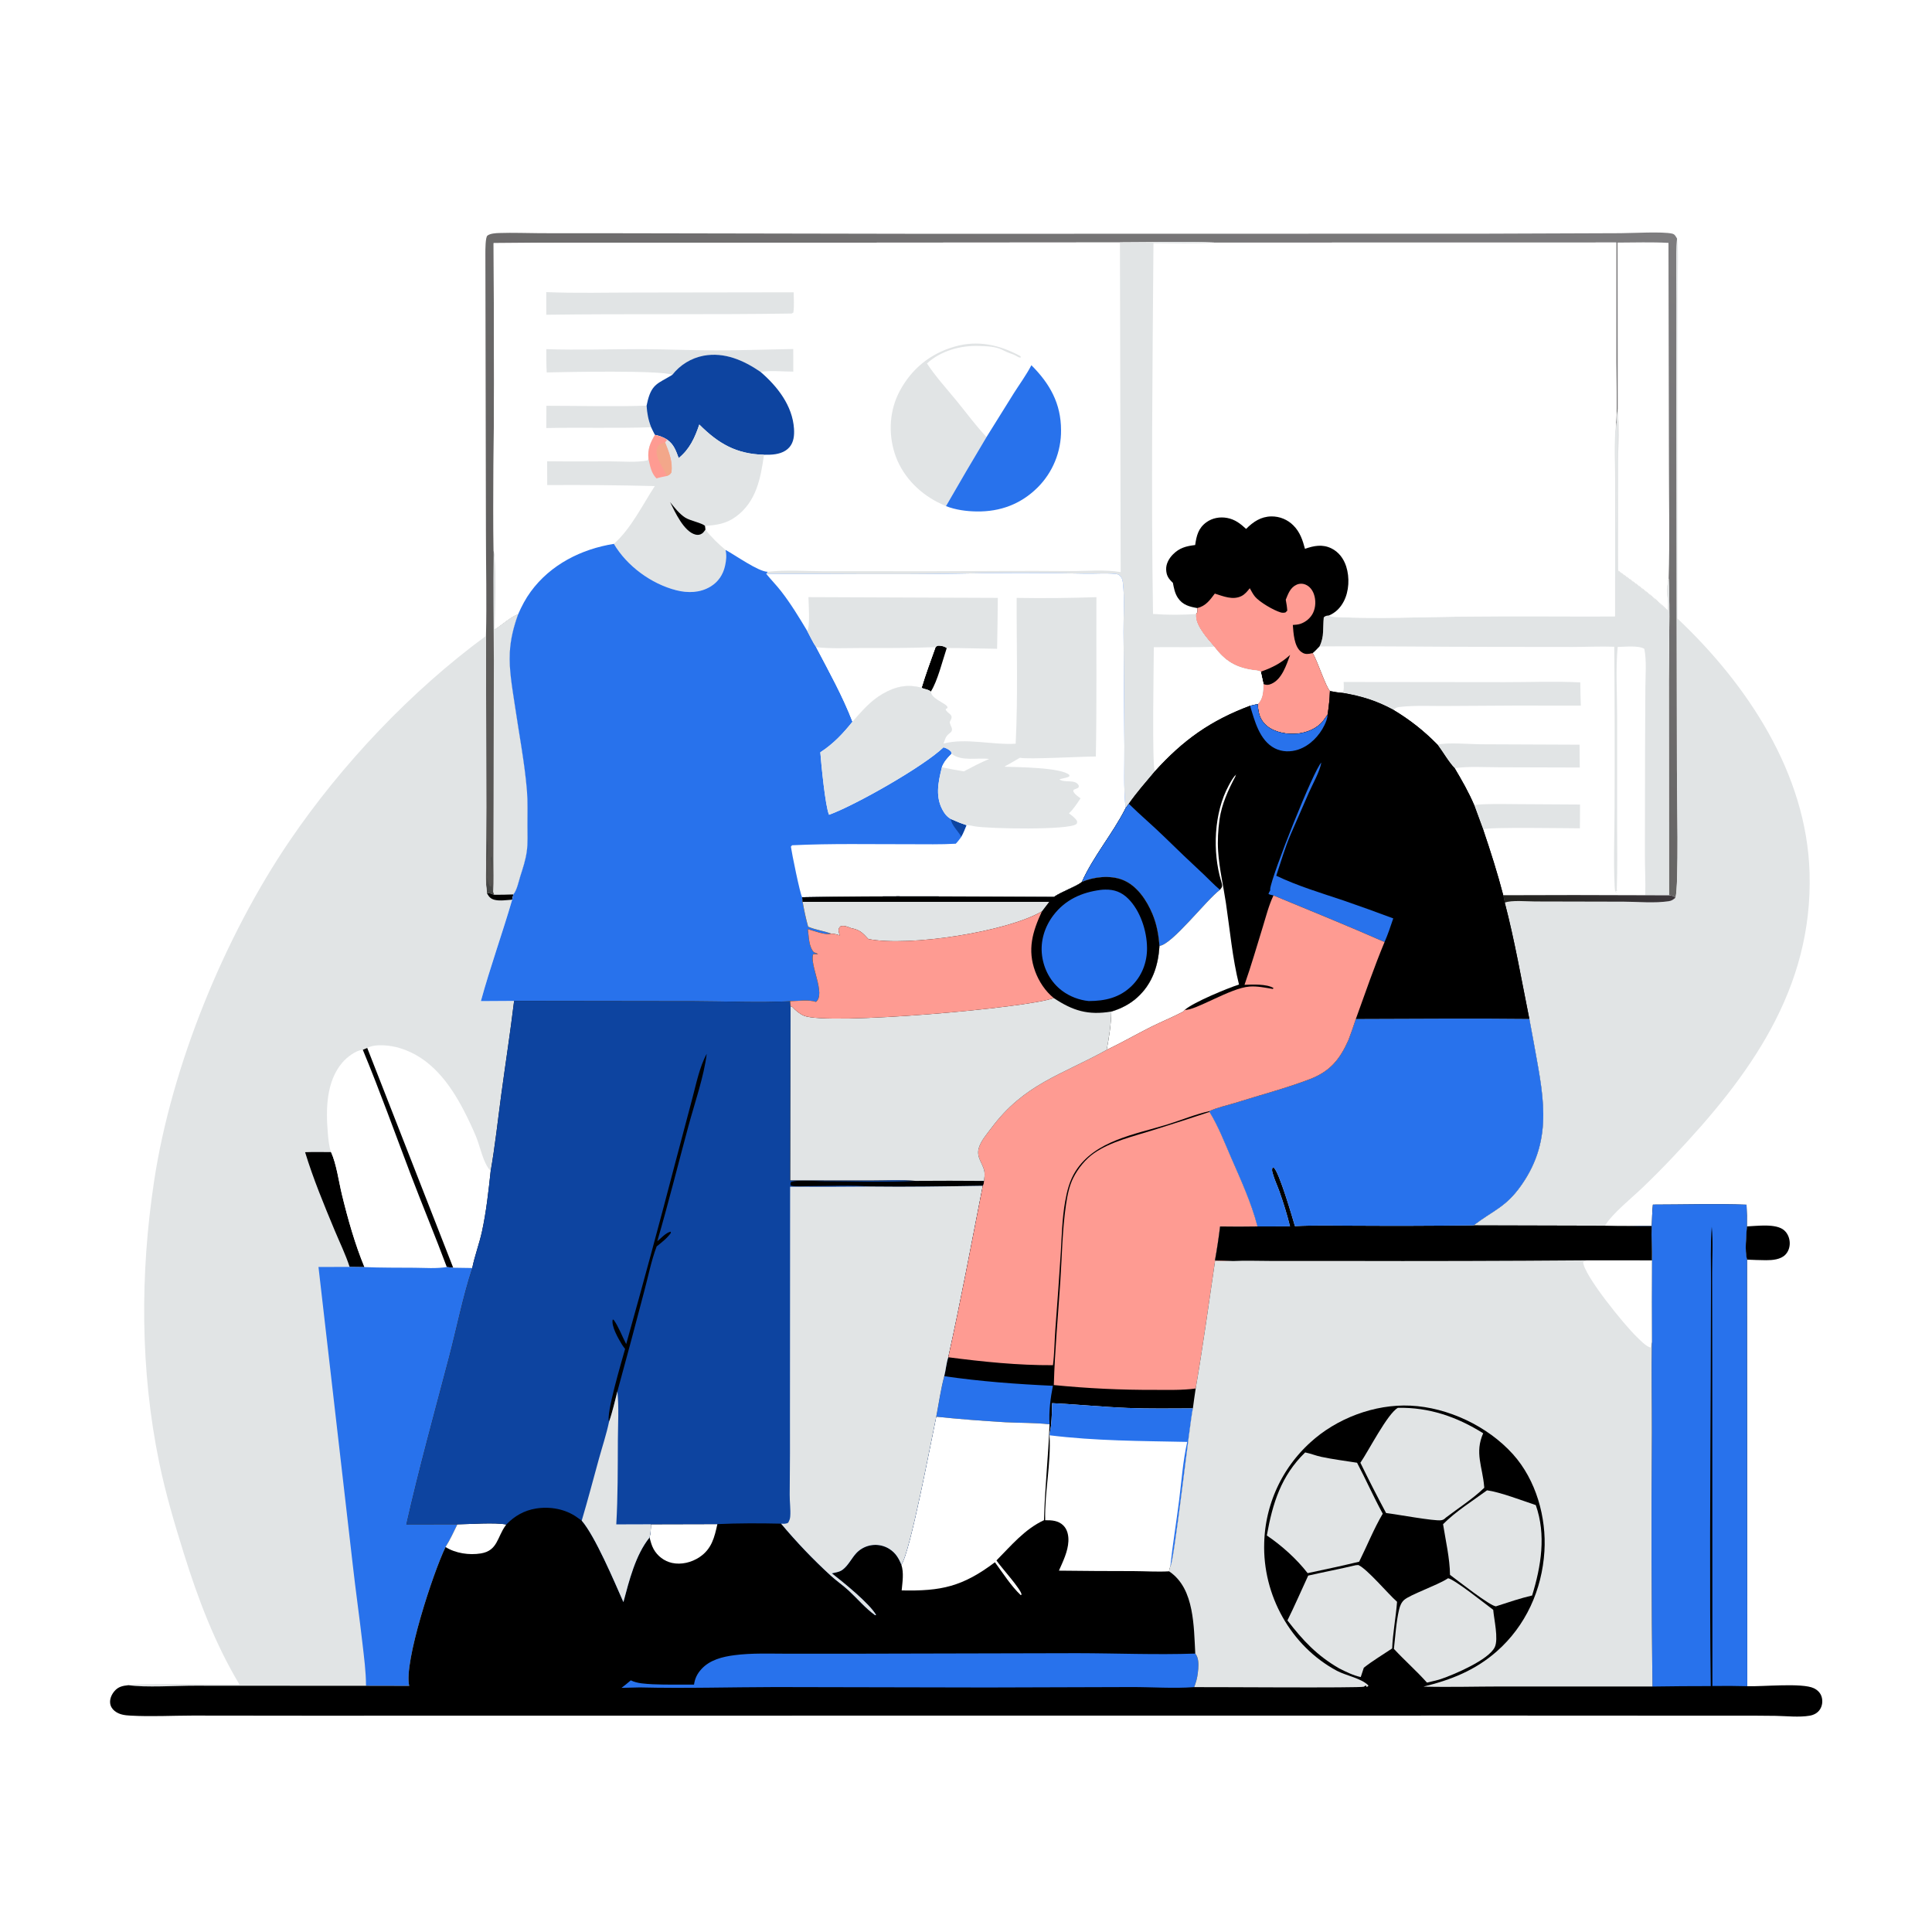 <?xml version="1.0" encoding="utf-8" ?>
<svg xmlns="http://www.w3.org/2000/svg" xmlns:xlink="http://www.w3.org/1999/xlink" width="1024" height="1024">
	<path fill="white" d="M0 0L1024 0L1024 1024L0 1024L0 0Z"/>
	<path d="M925.87 650.021C931.306 649.828 941.524 648.287 945.769 652.198C947.552 653.841 948.493 656.192 948.592 658.592C948.688 660.91 947.95 663.256 946.338 664.953C943.822 667.603 939.468 667.939 936.012 667.936C932.654 667.932 929.282 667.759 925.926 667.629C924.653 662.534 925.618 655.269 925.87 650.021Z"/>
	<defs>
		<linearGradient id="gradient_0" gradientUnits="userSpaceOnUse" x1="469.762" y1="554.851" x2="677.895" y2="40.319">
			<stop offset="0" stop-color="#555351"/>
			<stop offset="1" stop-color="#7E7D7F"/>
		</linearGradient>
	</defs>
	<path fill="url(#gradient_0)" d="M257.582 337.041C258.025 318.901 257.559 300.626 257.555 282.472L257.26 133.978C257.269 132.421 257.24 125.731 258.347 124.878C259.883 123.694 262.791 123.567 264.642 123.504C271.909 123.257 279.272 123.573 286.547 123.602L328.977 123.629L489.297 123.922L787.597 123.856L858.869 123.597C865.286 123.574 881.046 122.64 886.258 123.826C887.771 124.17 888.102 125.234 888.864 126.429C888.114 136.995 888.592 147.892 888.579 158.5L888.535 217.785L888.815 408.185C888.825 418.387 889.895 469.933 888.029 475.807C886.841 474.727 886.053 474.671 884.535 474.543L884.473 360.477C884.488 342.608 885.193 324.512 884.425 306.673C883.194 310.614 884.166 319.562 884.215 323.939C876.216 315.928 866.809 309.17 857.672 302.545C857.456 283.317 857.648 264.065 857.657 244.834C857.661 235.433 858.103 225.833 857.427 216.466L857.363 217.1C856.575 225.57 856.895 234.275 856.907 242.776Q856.99 262.641 856.748 282.504L856.718 244.549C856.717 237.719 857.052 230.693 856.524 223.891C857.228 213.478 856.611 202.585 856.613 192.12L856.618 128.544L643.678 128.585C627.039 127.997 610.24 128.484 593.584 128.501L360.353 128.682C327.45 128.686 294.528 128.466 261.627 128.869L261.88 202.738C261.77 232.526 261.294 262.345 261.648 292.13C263.022 294.324 262.193 328.135 262.181 333.587C265.768 331.409 271.033 326.543 274.656 325.495C272.227 332.229 270.577 338.692 270.212 345.868C269.739 355.162 271.52 364.499 272.859 373.667C274.98 388.185 278.105 404.475 279.284 418.904C279.779 424.969 279.559 431.204 279.564 437.288C279.568 441.956 279.836 446.819 279.185 451.438C278.568 455.81 277.21 459.961 275.86 464.152C274.955 466.962 273.971 472.007 272.067 474.081C268.678 474.248 265.303 474.273 261.91 474.268C260.336 473.807 259.812 473.173 258.116 473.489L257.939 471.603C257.154 466.77 257.62 461.186 257.634 456.271L257.748 427.761L257.582 337.041Z"/>
	<path fill="#454645" d="M257.939 471.603L257.998 471.032C258.796 462.413 257.909 453.598 258.253 444.95C259.364 451.415 256.745 464.556 259.494 469.559L260.312 470.081C260.881 467.764 260.846 457.213 260.232 454.831L260.591 453.754C261.484 459.891 259.752 466.725 261.364 472.653L261.91 474.268C260.336 473.807 259.812 473.173 258.116 473.489L257.939 471.603Z"/>
	<path fill="#E1E4E5" d="M261.648 292.13C263.022 294.324 262.193 328.135 262.181 333.587C265.768 331.409 271.033 326.543 274.656 325.495C272.227 332.229 270.577 338.692 270.212 345.868C269.739 355.162 271.52 364.499 272.859 373.667C274.98 388.185 278.105 404.475 279.284 418.904C279.779 424.969 279.559 431.204 279.564 437.288C279.568 441.956 279.836 446.819 279.185 451.438C278.568 455.81 277.21 459.961 275.86 464.152C274.955 466.962 273.971 472.007 272.067 474.081C268.678 474.248 265.303 474.273 261.91 474.268L261.364 472.653C261.725 466.914 261.479 461.025 261.494 455.272L261.596 423.113L261.753 350.272C261.689 330.905 261.347 311.495 261.648 292.13Z"/>
	<path fill="white" d="M857.36 128.574C866.318 128.552 875.383 128.238 884.326 128.736L884.574 246.611C884.571 266.583 885.041 286.717 884.425 306.673C883.194 310.614 884.166 319.562 884.215 323.939C876.216 315.928 866.809 309.17 857.672 302.545C857.456 283.317 857.648 264.065 857.657 244.834C857.661 235.433 858.103 225.833 857.427 216.466L857.36 128.574Z"/>
	<path fill="white" d="M857.427 216.466C858.103 225.833 857.661 235.433 857.657 244.834C857.648 264.065 857.456 283.317 857.672 302.545C866.809 309.17 876.216 315.928 884.215 323.939C884.166 319.562 883.194 310.614 884.425 306.673C885.193 324.512 884.488 342.608 884.473 360.477L884.535 474.543L872.013 474.507Q834.386 474.311 796.759 474.493C793.693 462.751 790.067 451.35 786.173 439.861L781.32 426.642C778.407 419.836 774.78 413.506 771.006 407.156C768.216 404.506 764.432 398.016 761.927 394.722C754.636 387.28 747.403 381.605 738.483 376.217C729.533 371.371 721.64 368.945 711.626 367.253C709.341 367.107 707.149 366.699 704.905 366.272C702.504 363.597 698.56 350.951 695.766 346.147C697.068 345.084 698.196 343.83 699.358 342.619C702.055 337.067 700.953 333.038 701.626 327.22C702.635 326.302 703.023 326.393 704.398 326.21C705.714 326.979 707.008 326.993 708.487 327.058C731.269 328.071 754.543 327.029 777.355 326.765C803.548 326.462 829.737 326.788 855.93 326.677L856.049 258.905C856.066 248.09 855.154 234.379 856.524 223.891C857.052 230.693 856.717 237.719 856.718 244.549L856.748 282.504Q856.99 262.641 856.907 242.776C856.895 234.275 856.575 225.57 857.363 217.1L857.427 216.466Z"/>
	<path fill="#E1E4E5" d="M781.32 426.642C788.665 425.903 796.222 426.174 803.599 426.211L837.451 426.417L837.378 439.025C831.281 439.017 788.277 438.308 786.503 439.51C786.37 439.6 786.283 439.744 786.173 439.861L781.32 426.642Z"/>
	<path fill="#E1E4E5" d="M761.927 394.722C766.824 393.341 779.173 394.455 784.772 394.479L837.198 394.697L837.301 406.796L794.127 406.668C786.693 406.674 778.332 406.07 771.006 407.156C768.216 404.506 764.432 398.016 761.927 394.722Z"/>
	<path fill="#E1E4E5" d="M712.157 361.46L797.643 361.557C810.874 361.579 824.382 360.998 837.579 361.689C837.667 365.785 837.665 369.904 837.872 373.995Q803.069 373.856 768.268 374.176C759.566 374.309 750.284 373.724 741.679 374.717C740.283 374.878 739.545 375.276 738.483 376.217C729.533 371.371 721.64 368.945 711.626 367.253C712.547 365.641 712.189 363.275 712.157 361.46Z"/>
	<path fill="#E1E4E5" d="M857.427 216.466C858.103 225.833 857.661 235.433 857.657 244.834C857.648 264.065 857.456 283.317 857.672 302.545C866.809 309.17 876.216 315.928 884.215 323.939C884.166 319.562 883.194 310.614 884.425 306.673C885.193 324.512 884.488 342.608 884.473 360.477L884.535 474.543L872.013 474.507C872.236 467.383 871.819 460.164 871.827 453.027L871.911 397.444L872.084 364.246C872.115 357.677 872.788 350.361 871.541 343.928C868.576 341.964 861.008 342.86 857.402 342.898C856.299 354.756 857.1 367.332 857.102 379.273L857.105 437.573C857.105 448.866 857.351 460.223 856.918 471.508L857.186 472.028L856.343 472.369L856.453 472.949L856.805 472.578L856.599 473.278C855.876 472.264 855.87 471.045 855.808 469.838C855.104 456.273 855.745 442.359 855.755 428.75Q855.947 385.767 855.59 342.785C848.216 342.528 840.738 342.895 833.353 342.905L790.703 342.856C760.251 342.886 729.811 342.365 699.358 342.619C702.055 337.067 700.953 333.038 701.626 327.22C702.635 326.302 703.023 326.393 704.398 326.21C705.714 326.979 707.008 326.993 708.487 327.058C731.269 328.071 754.543 327.029 777.355 326.765C803.548 326.462 829.737 326.788 855.93 326.677L856.049 258.905C856.066 248.09 855.154 234.379 856.524 223.891C857.052 230.693 856.717 237.719 856.718 244.549L856.748 282.504Q856.99 262.641 856.907 242.776C856.895 234.275 856.575 225.57 857.363 217.1L857.427 216.466Z"/>
	<path fill="#E1E4E5" d="M888.864 126.429C889.741 133.914 889.195 141.931 889.178 149.484L889.084 191.17L889.091 327.833C926.139 362.798 957.518 409.976 959.103 462.433C960.975 524.389 927.195 570.487 886.638 613.283Q878.887 621.512 870.724 629.333C865.276 634.58 854.091 643.603 850.705 649.651L781.014 649.468C791.657 641.332 798.141 639.926 806.46 628.006C824.026 602.837 817.496 578.866 812.664 551.257L810.577 540.029C806.421 519.417 802.885 498.803 797.563 478.43L796.759 474.493Q834.386 474.311 872.013 474.507L884.535 474.543C886.053 474.671 886.841 474.727 888.029 475.807C889.895 469.933 888.825 418.387 888.815 408.185L888.535 217.785L888.579 158.5C888.592 147.892 888.114 136.995 888.864 126.429Z"/>
	<defs>
		<linearGradient id="gradient_1" gradientUnits="userSpaceOnUse" x1="836.638" y1="490.403" x2="847.088" y2="461.359">
			<stop offset="0" stop-color="#20201C"/>
			<stop offset="1" stop-color="#3D373C"/>
		</linearGradient>
	</defs>
	<path fill="url(#gradient_1)" d="M796.759 474.493Q834.386 474.311 872.013 474.507L884.535 474.543C886.053 474.671 886.841 474.727 888.029 475.807C886.89 476.758 886.038 477.42 884.543 477.645C877.004 478.78 868.282 477.938 860.606 477.9L813.643 477.792C809.745 477.799 800.863 476.979 797.563 478.43L796.759 474.493Z"/>
	<path fill="white" d="M643.678 128.585L856.618 128.544L856.613 192.12C856.611 202.585 857.228 213.478 856.524 223.891C855.154 234.379 856.066 248.09 856.049 258.905L855.93 326.677C829.737 326.788 803.548 326.462 777.355 326.765C754.543 327.029 731.269 328.071 708.487 327.058C707.008 326.993 705.714 326.979 704.398 326.21C703.023 326.393 702.635 326.302 701.626 327.22C700.953 333.038 702.055 337.067 699.358 342.619C698.196 343.83 697.068 345.084 695.766 346.147C698.56 350.951 702.504 363.597 704.905 366.272C704.75 370.492 704.326 374.538 703.675 378.706C702.846 379.922 702.023 381.181 701.094 382.323C697.991 386.137 692.696 388.298 687.905 388.81C682.499 389.389 675.716 388.303 671.435 384.721C667.639 381.546 666.927 377.813 666.613 373.16C669.57 370.191 669.461 366.437 669.637 362.551L668.224 356.035C667.215 355.324 665.166 355.288 663.941 355.107C654.644 353.732 649.172 350.214 643.538 342.786C641.553 340.467 639.494 338.154 637.732 335.659C635.803 332.924 633.319 328.91 633.921 325.457C626.252 325.944 618.787 326.004 611.118 325.393C610.098 259.955 610.856 194.335 611.361 128.889C622.076 128.914 632.987 129.322 643.678 128.585Z"/>
	<path d="M660.468 280.335C664.21 276.561 668.293 273.802 673.84 273.709Q674.654 273.698 675.464 273.769Q676.275 273.84 677.074 273.992Q677.873 274.144 678.653 274.376Q679.433 274.608 680.186 274.917Q680.938 275.226 681.656 275.609Q682.374 275.993 683.049 276.447Q683.725 276.9 684.351 277.42Q684.977 277.939 685.548 278.519C689.011 281.976 690.447 286.288 691.661 290.884C696.349 289.244 700.861 288.34 705.574 290.602C709.527 292.5 712.182 296.087 713.504 300.203C715.384 306.059 715.06 313.362 712.182 318.828C710.413 322.188 707.894 324.714 704.398 326.21C703.023 326.393 702.635 326.302 701.626 327.22C700.953 333.038 702.055 337.067 699.358 342.619C698.196 343.83 697.068 345.084 695.766 346.147C698.56 350.951 702.504 363.597 704.905 366.272C704.75 370.492 704.326 374.538 703.675 378.706C702.846 379.922 702.023 381.181 701.094 382.323C697.991 386.137 692.696 388.298 687.905 388.81C682.499 389.389 675.716 388.303 671.435 384.721C667.639 381.546 666.927 377.813 666.613 373.16C669.57 370.191 669.461 366.437 669.637 362.551L668.224 356.035C667.215 355.324 665.166 355.288 663.941 355.107C654.644 353.732 649.172 350.214 643.538 342.786C641.553 340.467 639.494 338.154 637.732 335.659C635.803 332.924 633.319 328.91 633.921 325.457C633.961 325.423 634.008 325.396 634.042 325.356C634.978 324.263 634.65 323.658 634.545 322.291C630.401 321.557 626.86 320.66 624.349 316.95C622.685 314.491 622.218 311.768 621.653 308.918C619.337 306.7 618.218 305.136 618.09 301.854C617.973 298.852 619.579 296.002 621.625 293.912C625.122 290.34 628.725 289.447 633.462 288.877C634.177 283.976 635.098 279.961 639.367 276.842C642.528 274.534 646.57 273.809 650.384 274.519C654.605 275.305 657.413 277.543 660.468 280.335Z"/>
	<path fill="#FE9B92" d="M681.477 317.858C682.774 314.679 683.898 311.361 687.298 309.868Q687.574 309.749 687.86 309.659Q688.146 309.569 688.44 309.508Q688.734 309.447 689.033 309.416Q689.331 309.385 689.631 309.385Q689.932 309.384 690.23 309.413Q690.529 309.443 690.823 309.502Q691.117 309.562 691.404 309.651Q691.691 309.74 691.967 309.857C694.141 310.758 695.627 312.721 696.389 314.894C697.505 318.074 697.399 321.855 695.919 324.905C694.617 327.587 692.001 329.758 689.17 330.669C687.931 331.068 686.511 331.162 685.221 331.242C685.576 335.557 685.867 342.518 689.569 345.432C690.939 346.51 692.252 346.782 693.931 346.518C694.548 346.42 695.157 346.285 695.766 346.147C698.56 350.951 702.504 363.597 704.905 366.272C704.75 370.492 704.326 374.538 703.675 378.706C702.846 379.922 702.023 381.181 701.094 382.323C697.991 386.137 692.696 388.298 687.905 388.81C682.499 389.389 675.716 388.303 671.435 384.721C667.639 381.546 666.927 377.813 666.613 373.16C669.57 370.191 669.461 366.437 669.637 362.551L668.224 356.035C667.215 355.324 665.166 355.288 663.941 355.107C654.644 353.732 649.172 350.214 643.538 342.786C641.553 340.467 639.494 338.154 637.732 335.659C635.803 332.924 633.319 328.91 633.921 325.457C633.961 325.423 634.008 325.396 634.042 325.356C634.978 324.263 634.65 323.658 634.545 322.291C639.068 321.205 641.215 318.144 643.878 314.613C648.32 316.014 653.334 318.171 657.877 315.984C659.832 315.044 661.08 313.427 662.412 311.772C663.262 313.269 664.122 314.989 665.239 316.302C667.713 319.208 675.072 323.495 678.74 324.578C679.655 324.848 680.384 324.821 681.319 324.616L682.282 323.664C682.158 321.683 681.847 319.807 681.477 317.858Z"/>
	<path d="M668.224 356.035C674.581 353.718 678.666 351.702 683.792 347.127C681.807 352.416 679.503 360.015 673.831 362.459C672.286 363.125 671.203 363.191 669.637 362.551L668.224 356.035Z"/>
	<path fill="#E1E4E5" d="M126.939 892.87C113.872 871.038 104.955 847.451 97.406 823.259C92.439 807.34 87.757 791.542 84.381 775.187C74.281 726.248 74.221 674.999 81.722 625.716C90.966 564.986 118.872 496.639 153.444 445.762C181.088 405.08 217.987 366.147 257.582 337.041L257.748 427.761L257.634 456.271C257.62 461.186 257.154 466.77 257.939 471.603L258.116 473.489C259.812 473.173 260.336 473.807 261.91 474.268C265.303 474.273 268.678 474.248 272.067 474.081C271.886 475.002 271.739 475.942 271.483 476.846C266.233 494.851 259.844 512.519 254.881 530.61L272.488 530.504C270.489 547.1 267.924 563.619 265.684 580.183C263.867 593.619 262.413 607.37 260.071 620.71C258.919 631.303 257.74 642.269 255.472 652.688C254.052 659.209 251.604 665.589 250.301 672.088C245.253 687.532 242.053 703.935 237.919 719.672C230.214 748.998 222.04 778.432 215.358 807.993L242.436 807.938C240.463 812.011 238.564 816.119 236.148 819.954C229.626 833.317 213.897 881.228 216.886 893.558L193.995 893.512L103.285 893.457C93.528 893.429 76.8 894.531 68.086 893.179C71.149 891.983 119.222 892.989 126.939 892.87Z"/>
	<path d="M258.116 473.489C259.812 473.173 260.336 473.807 261.91 474.268C265.303 474.273 268.678 474.248 272.067 474.081C271.886 475.002 271.739 475.942 271.483 476.846C268.573 477.027 264.946 477.634 262.131 476.921C260.032 476.389 259.149 475.313 258.116 473.489Z"/>
	<path d="M175.471 610.637C178.354 616.954 179.572 626.355 181.254 633.253C184.37 646.03 188.14 659.457 193.179 671.601L185.315 671.499C183.174 664.875 179.98 658.358 177.302 651.927C171.7 638.475 165.966 624.637 161.713 610.685C166.286 610.529 170.894 610.641 175.471 610.637Z"/>
	<path fill="white" d="M175.471 610.637C174.331 607.654 174.036 603.751 173.758 600.567C172.667 588.062 172.847 573.191 181.487 563.135C183.835 560.402 188.548 556.682 192.3 556.405C201.355 578.257 209.375 600.648 217.78 622.764C223.983 639.086 230.72 655.197 236.818 671.561C231.373 672.49 225.228 671.987 219.696 671.954C210.863 671.901 202.005 671.956 193.179 671.601C188.14 659.457 184.37 646.03 181.254 633.253C179.572 626.355 178.354 616.954 175.471 610.637Z"/>
	<path fill="white" d="M194.643 555.43C199.093 553.04 207.046 554.063 211.746 555.46C228.158 560.341 238.381 574.21 245.911 588.724Q249.403 595.463 252.34 602.462C254.601 607.931 256.02 616.447 260.071 620.71C258.919 631.303 257.74 642.269 255.472 652.688C254.052 659.209 251.604 665.589 250.301 672.088L240.215 671.938L236.818 671.561C230.72 655.197 223.983 639.086 217.78 622.764C209.375 600.648 201.355 578.257 192.3 556.405L194.643 555.43Z"/>
	<path d="M192.3 556.405L194.643 555.43L240.215 671.938L236.818 671.561C230.72 655.197 223.983 639.086 217.78 622.764C209.375 600.648 201.355 578.257 192.3 556.405Z"/>
	<path fill="#2872EC" d="M236.818 671.561L240.215 671.938L250.301 672.088C245.253 687.532 242.053 703.935 237.919 719.672C230.214 748.998 222.04 778.432 215.358 807.993L242.436 807.938C240.463 812.011 238.564 816.119 236.148 819.954C229.626 833.317 213.897 881.228 216.886 893.558L193.995 893.512C193.991 886.002 192.933 878.247 192.081 870.792C190.492 856.891 188.496 843.039 186.942 829.134L168.8 671.525L185.315 671.499L193.179 671.601C202.005 671.956 210.863 671.901 219.696 671.954C225.228 671.987 231.373 672.49 236.818 671.561Z"/>
	<path fill="white" d="M593.584 128.501C610.24 128.484 627.039 127.997 643.678 128.585C632.987 129.322 622.076 128.914 611.361 128.889C610.856 194.335 610.098 259.955 611.118 325.393C618.787 326.004 626.252 325.944 633.921 325.457C633.319 328.91 635.803 332.924 637.732 335.659C639.494 338.154 641.553 340.467 643.538 342.786C649.172 350.214 654.644 353.732 663.941 355.107C665.166 355.288 667.215 355.324 668.224 356.035L669.637 362.551C669.461 366.437 669.57 370.191 666.613 373.16L662.572 374.072C641.631 381.897 627.009 392.322 612.066 408.873C607.351 414.49 602.501 420.005 598.285 426.013L596.598 428.366C589.831 441.86 579.574 453.715 573.421 467.47C570.562 469.839 562.958 472.398 558.597 475.385C514.15 475.225 469.59 474.731 425.152 475.559L425.414 478.014C426.205 482.47 427.109 486.797 428.322 491.159C432.29 492.883 436.552 493.357 440.566 494.857C437.796 495.897 431.132 493.277 428.192 492.475C428.7 496.371 428.641 501.747 431.371 504.721C431.619 504.808 431.869 504.891 432.116 504.983C433.134 505.36 432.749 505.162 433.576 505.765Q432.316 505.712 431.055 505.698C428.875 511.106 437.927 526.872 432.453 531.043C428.934 529.719 422.679 530.577 418.842 530.661C402.063 531.505 384.938 530.688 368.123 530.635L272.488 530.504L254.881 530.61C259.844 512.519 266.233 494.851 271.483 476.846C271.739 475.942 271.886 475.002 272.067 474.081C273.971 472.007 274.955 466.962 275.86 464.152C277.21 459.961 278.568 455.81 279.185 451.438C279.836 446.819 279.568 441.956 279.564 437.288C279.559 431.204 279.779 424.969 279.284 418.904C278.105 404.475 274.98 388.185 272.859 373.667C271.52 364.499 269.739 355.162 270.212 345.868C270.577 338.692 272.227 332.229 274.656 325.495C271.033 326.543 265.768 331.409 262.181 333.587C262.193 328.135 263.022 294.324 261.648 292.13C261.294 262.345 261.77 232.526 261.88 202.738L261.627 128.869C294.528 128.466 327.45 128.686 360.353 128.682L593.584 128.501Z"/>
	<path fill="#E1E4E5" d="M289.61 215.069C307.281 215.062 325.054 215.617 342.709 214.998C342.95 219.122 343.613 222.569 345.127 226.46C326.596 227.057 308.069 226.495 289.54 226.863L289.61 215.069Z"/>
	<path fill="#E1E4E5" d="M289.556 185.057C306.201 185.625 323.02 185.037 339.686 185.056C352.965 185.071 366.241 185.705 379.499 185.708C393.129 185.712 406.809 185.202 420.442 184.982L420.462 196.965C414.9 196.978 408.571 196.226 403.119 197.121C394.136 190.964 384.002 186.494 372.894 188.534Q371.677 188.767 370.487 189.107Q369.296 189.448 368.141 189.895Q366.986 190.341 365.875 190.89Q364.765 191.439 363.708 192.085Q362.652 192.731 361.657 193.47Q360.663 194.208 359.739 195.033Q358.815 195.858 357.969 196.762Q357.123 197.667 356.362 198.644C350.209 196.149 299.975 197.154 289.773 197.397C289.519 193.296 289.581 189.165 289.556 185.057Z"/>
	<path fill="#E1E4E5" d="M289.526 154.826C305.412 155.487 321.536 155.031 337.446 155.051L420.659 154.926C420.703 158.45 420.993 162.19 420.497 165.674L419.612 166.177C376.26 166.859 332.889 166.226 289.546 166.827L289.526 154.826Z"/>
	<path fill="#E1E4E5" d="M501.395 268.261C499.888 267.587 498.377 266.909 496.909 266.153C486.407 260.745 477.79 251.574 474.185 240.217C470.755 229.413 471.485 217.347 476.848 207.296C483.144 195.496 492.993 187.466 505.847 183.736C518.252 180.136 529.797 182.746 540.879 188.767L541.068 189.487C540.051 189.469 540.387 189.598 539.551 189.15C538.449 188.56 537.543 187.969 536.332 187.602C534.516 187.05 532.753 186.164 531.042 185.338C527.411 183.584 522.949 183.51 518.958 183.365C509.207 183.01 498.598 185.909 491.307 192.641C495.909 199.646 501.82 206.08 507.121 212.576C512.291 218.909 517.259 225.704 522.876 231.633Q511.966 249.848 501.395 268.261Z"/>
	<path fill="#2872EC" d="M546.656 193.573C556.43 203.345 562.358 213.83 562.374 227.995Q562.384 229.055 562.342 230.114Q562.299 231.173 562.203 232.229Q562.108 233.284 561.959 234.334Q561.811 235.383 561.61 236.424Q561.41 237.465 561.158 238.494Q560.905 239.524 560.602 240.539Q560.298 241.555 559.945 242.554Q559.591 243.553 559.187 244.533Q558.784 245.513 558.332 246.472Q557.88 247.431 557.381 248.366Q556.882 249.301 556.337 250.21Q555.791 251.118 555.201 251.999Q554.611 252.879 553.978 253.729Q553.344 254.579 552.669 255.396Q551.994 256.214 551.279 256.996Q550.564 257.778 549.811 258.524C540.991 267.219 530.124 271.241 517.807 271.084C512.253 271.014 506.594 270.264 501.395 268.261Q511.965 249.847 522.876 231.633L537.359 208.4C540.454 203.535 544.009 198.677 546.656 193.573Z"/>
	<path fill="#0D44A0" d="M356.362 198.644Q357.123 197.667 357.969 196.762Q358.815 195.858 359.739 195.033Q360.663 194.208 361.657 193.47Q362.652 192.731 363.708 192.085Q364.765 191.439 365.875 190.89Q366.986 190.341 368.141 189.895Q369.296 189.448 370.487 189.107Q371.677 188.767 372.894 188.534C384.002 186.494 394.136 190.964 403.119 197.121C412.046 204.82 420.04 214.983 420.836 227.222C421.059 230.643 420.755 234.32 418.421 237.027C415.895 239.957 411.915 240.841 408.215 240.994Q406.576 241.053 404.937 241.031C390.287 240.653 380.822 235.184 370.638 225.005C368.343 231.9 365.515 238.132 359.719 242.781C358.206 238.771 357.23 235.65 353.647 233.045C351.576 231.742 349.521 230.965 347.127 230.498C346.394 229.195 345.778 227.807 345.127 226.46C343.613 222.569 342.95 219.122 342.709 214.998Q343.013 213.485 343.397 211.99C345.644 203.471 349.038 203.11 355.747 199.027C355.953 198.902 356.157 198.772 356.362 198.644Z"/>
	<path fill="#E1E4E5" d="M370.638 225.005C380.822 235.184 390.287 240.653 404.937 241.031C403.162 253.54 400.885 265.956 389.961 273.893C384.805 277.638 379.804 278.317 373.662 278.736L373.9 280.695C377.089 284.806 380.574 288.137 384.547 291.475C385.185 294.405 384.93 296.998 384.285 299.903C383.248 304.57 380.689 308.428 376.567 310.91C371.009 314.257 364.584 314.403 358.448 312.847C345.248 309.498 332.281 300.016 325.365 288.257C334.464 280.202 340.458 267.75 347.063 257.626Q318.554 256.911 290.037 257.104L289.995 244.484C301.211 244.619 312.439 244.535 323.656 244.536C329.872 244.537 337.112 245.246 343.175 244.029L343.698 243.15C343.218 237.99 344.583 234.855 347.127 230.498C349.521 230.965 351.576 231.742 353.647 233.045C357.23 235.65 358.206 238.771 359.719 242.781C365.515 238.132 368.343 231.9 370.638 225.005Z"/>
	<path d="M355.169 266.139C357.459 268.992 360.104 272.41 363.232 274.377C365.889 276.048 371.918 277.113 373.662 278.736L373.9 280.695C373.436 281.338 372.86 282.227 372.202 282.697C371.089 283.494 369.911 283.674 368.59 283.333C362.443 281.743 357.784 271.402 355.169 266.139Z"/>
	<path fill="#FE9B92" d="M347.127 230.498C349.521 230.965 351.576 231.742 353.647 233.045L352.52 234.521C354.477 239.399 356.746 245.106 355.814 250.422C355.126 251.573 354.569 251.796 353.351 252.304C351.577 252.704 349.68 252.999 347.957 253.566C345.079 250.682 344.578 246.922 343.698 243.15C343.218 237.99 344.583 234.855 347.127 230.498Z"/>
	<path fill="#F3A78A" d="M353.351 252.304C352.367 249.348 350.338 246.832 349.09 243.956C348.069 241.601 347.458 239.047 348.661 236.638C349.365 235.226 351.131 234.936 352.52 234.521C354.477 239.399 356.746 245.106 355.814 250.422C355.126 251.573 354.569 251.796 353.351 252.304Z"/>
	<path fill="#E1E4E5" d="M593.584 128.501C610.24 128.484 627.039 127.997 643.678 128.585C632.987 129.322 622.076 128.914 611.361 128.889C610.856 194.335 610.098 259.955 611.118 325.393C618.787 326.004 626.252 325.944 633.921 325.457C633.319 328.91 635.803 332.924 637.732 335.659C639.494 338.154 641.553 340.467 643.538 342.786C649.172 350.214 654.644 353.732 663.941 355.107C665.166 355.288 667.215 355.324 668.224 356.035L669.637 362.551C669.461 366.437 669.57 370.191 666.613 373.16L662.572 374.072C641.631 381.897 627.009 392.322 612.066 408.873C607.351 414.49 602.501 420.005 598.285 426.013L596.598 428.366C595.443 417.677 596.036 406.282 595.956 395.502L595.495 334.997C595.424 326.553 596.135 317.348 595.177 308.997C594.99 307.366 594.727 306.259 593.498 305.082C592.792 304.405 591.987 304.247 591.039 304.16C585.677 303.665 579.967 304.183 574.552 304.031Q540.674 303.294 506.797 304.053C473.265 304.612 439.648 304.136 406.107 304.137L406.896 303.071C416.486 301.937 426.984 302.748 436.692 302.753L495.329 302.768C519.106 302.725 542.816 302.45 566.602 302.681C575.371 302.766 585.381 301.745 593.98 303.225L593.584 128.501Z"/>
	<path fill="white" d="M643.538 342.786C649.172 350.214 654.644 353.732 663.941 355.107C665.166 355.288 667.215 355.324 668.224 356.035L669.637 362.551C669.461 366.437 669.57 370.191 666.613 373.16L662.572 374.072C641.631 381.897 627.009 392.322 612.066 408.873C610.527 405.713 611.529 351.479 611.552 343.031C622.208 342.862 632.889 343.266 643.538 342.786Z"/>
	<path fill="#2872EC" d="M325.365 288.257C332.281 300.016 345.248 309.498 358.448 312.847C364.584 314.403 371.009 314.257 376.567 310.91C380.689 308.428 383.248 304.57 384.285 299.903C384.93 296.998 385.185 294.405 384.547 291.475C389.594 294.14 401.948 303.038 406.896 303.071L406.107 304.137C439.648 304.136 473.265 304.612 506.797 304.053Q540.674 303.294 574.552 304.031C579.967 304.183 585.677 303.665 591.039 304.16C591.987 304.247 592.792 304.405 593.498 305.082C594.727 306.259 594.99 307.366 595.177 308.997C596.135 317.348 595.424 326.553 595.495 334.997L595.956 395.502C596.036 406.282 595.443 417.677 596.598 428.366C589.831 441.86 579.574 453.715 573.421 467.47C570.562 469.839 562.958 472.398 558.597 475.385C514.15 475.225 469.59 474.731 425.152 475.559L425.414 478.014C426.205 482.47 427.109 486.797 428.322 491.159C432.29 492.883 436.552 493.357 440.566 494.857C437.796 495.897 431.132 493.277 428.192 492.475C428.7 496.371 428.641 501.747 431.371 504.721C431.619 504.808 431.869 504.891 432.116 504.983C433.134 505.36 432.749 505.162 433.576 505.765Q432.316 505.712 431.055 505.698C428.875 511.106 437.927 526.872 432.453 531.043C428.934 529.719 422.679 530.577 418.842 530.661C402.063 531.505 384.938 530.688 368.123 530.635L272.488 530.504L254.881 530.61C259.844 512.519 266.233 494.851 271.483 476.846C271.739 475.942 271.886 475.002 272.067 474.081C273.971 472.007 274.955 466.962 275.86 464.152C277.21 459.961 278.568 455.81 279.185 451.438C279.836 446.819 279.568 441.956 279.564 437.288C279.559 431.204 279.779 424.969 279.284 418.904C278.105 404.475 274.98 388.185 272.859 373.667C271.52 364.499 269.739 355.162 270.212 345.868C270.577 338.692 272.227 332.229 274.656 325.495C276.489 321.289 278.601 317.271 281.317 313.561C291.815 299.222 308.136 291.003 325.365 288.257Z"/>
	<path fill="#0D44A0" d="M509.524 443.554C508.003 440.636 504.234 437.363 503.943 434.072C506.708 435.326 509.43 436.414 512.319 437.349C511.445 439.44 510.633 441.575 509.524 443.554Z"/>
	<path fill="white" d="M406.107 304.137C439.648 304.136 473.265 304.612 506.797 304.053Q540.674 303.294 574.552 304.031C579.967 304.183 585.677 303.665 591.039 304.16C591.987 304.247 592.792 304.405 593.498 305.082C594.727 306.259 594.99 307.366 595.177 308.997C596.135 317.348 595.424 326.553 595.495 334.997L595.956 395.502C596.036 406.282 595.443 417.677 596.598 428.366C589.831 441.86 579.574 453.715 573.421 467.47C570.562 469.839 562.958 472.398 558.597 475.385C514.15 475.225 469.59 474.731 425.152 475.559C424.065 473.928 419.626 452.006 419.193 448.763L419.803 448.009C440.637 447.01 461.569 447.493 482.425 447.452C490.451 447.436 498.558 447.658 506.571 447.188C507.676 446.081 508.58 444.797 509.524 443.554C510.633 441.575 511.445 439.44 512.319 437.349C509.43 436.414 506.708 435.326 503.943 434.072C502.348 433.122 501.258 432.017 500.259 430.44C495.461 422.861 497.223 414.777 499.22 406.67C500.374 403.691 502.145 401.748 504.361 399.535C504.378 399.098 504.162 398.677 504.019 398.267C502.743 397.085 501.708 396.645 500.068 396.096C489.51 406.253 453.404 426.754 439.426 431.843C437.432 427.563 435.254 404.767 434.789 398.744C441.692 394.257 446.74 388.886 451.852 382.507C446.59 368.847 439.399 355.954 432.601 343.02C430.798 340.453 429.386 337.218 427.864 334.448C423.566 327.277 419.158 319.981 414.015 313.377C411.523 310.178 408.675 307.272 406.107 304.137Z"/>
	<path d="M495.858 342.985C496.88 342.158 497.011 342.15 498.392 342.266Q498.848 342.301 499.295 342.395Q499.742 342.489 500.173 342.64Q500.604 342.792 501.011 342.998Q501.419 343.205 501.796 343.463C499.608 350.005 496.902 361.079 493.342 366.578C492.085 365.303 490.047 365.419 488.462 364.521C490.641 357.254 493.302 350.127 495.858 342.985Z"/>
	<path fill="#E1E4E5" d="M428.487 316.491L528.861 316.889Q528.757 330.379 528.481 343.867C519.61 343.789 510.628 343.435 501.796 343.463Q501.419 343.205 501.011 342.998Q500.604 342.792 500.173 342.64Q499.742 342.489 499.295 342.395Q498.848 342.301 498.392 342.266C497.011 342.15 496.88 342.158 495.858 342.985C493.302 350.127 490.641 357.254 488.462 364.521C480.887 362.463 474.6 363.891 467.911 367.716C461.394 371.444 456.777 376.982 451.852 382.507C446.59 368.847 439.399 355.954 432.601 343.02C430.798 340.453 429.386 337.218 427.864 334.448C429.488 331.641 428.567 320.346 428.487 316.491Z"/>
	<path fill="white" d="M432.601 343.02C440.331 343.896 448.299 343.466 456.073 343.472C469.344 343.482 482.595 343.538 495.858 342.985C493.302 350.127 490.641 357.254 488.462 364.521C480.887 362.463 474.6 363.891 467.911 367.716C461.394 371.444 456.777 376.982 451.852 382.507C446.59 368.847 439.399 355.954 432.601 343.02Z"/>
	<path fill="#E1E4E5" d="M538.854 316.897Q559.995 317.248 581.125 316.508C581.018 344.644 581.351 372.837 580.821 400.965C574.251 400.929 544.388 402.598 540.57 401.622Q536.468 404.064 532.292 406.376C538.76 406.619 562.639 406.679 566.846 410.808L566.65 411.625C565.308 412.176 564.135 412.448 562.714 412.723C561.963 412.869 562.255 412.784 561.531 413.167C564.807 415.142 570.276 412.706 571.879 416.637L571.508 417.566L569.032 418.596C568.836 419.578 568.72 419.218 569.193 419.985C569.981 421.262 571.518 422.226 572.688 423.139C570.812 426.005 569.064 428.717 566.571 431.095C568.192 432.325 569.786 433.388 570.852 435.167C570.856 435.922 571.08 436.254 570.438 436.789C566.486 440.088 524.364 439.277 516.793 438.002C515.4 437.768 513.703 437.286 512.319 437.349C509.43 436.414 506.708 435.326 503.943 434.072C502.348 433.122 501.258 432.017 500.259 430.44C495.461 422.861 497.223 414.777 499.22 406.67C500.374 403.691 502.145 401.748 504.361 399.535C504.378 399.098 504.162 398.677 504.019 398.267C502.743 397.085 501.708 396.645 500.068 396.096C489.51 406.253 453.404 426.754 439.426 431.843C437.432 427.563 435.254 404.767 434.789 398.744C441.692 394.257 446.74 388.886 451.852 382.507C456.777 376.982 461.394 371.444 467.911 367.716C474.6 363.891 480.887 362.463 488.462 364.521C490.047 365.419 492.085 365.303 493.342 366.578C493.429 366.891 493.508 367.206 493.605 367.515C494.693 370.994 503.016 373.329 502.144 375.236L501.194 375.942C502.064 378.292 505.313 378.484 504.091 381.237C503.871 381.732 503.616 382.211 503.372 382.695C503.573 384.784 505.559 386.385 503.985 388.063C503.89 388.165 502.969 388.927 502.895 388.991C501.766 389.958 501.36 390.613 500.855 391.976C500.593 392.681 500.332 393.379 500.084 394.089C512.118 391.02 525.889 394.924 538.324 394.191C539.604 368.498 538.752 342.619 538.854 316.897Z"/>
	<path fill="white" d="M504.361 399.535C509.706 403.722 517.922 401.448 524.274 402.261C519.66 404.219 515.276 406.503 510.854 408.85Q505.012 407.896 499.22 406.67C500.374 403.691 502.145 401.748 504.361 399.535Z"/>
	<path d="M704.905 366.272C707.149 366.699 709.341 367.107 711.626 367.253C721.64 368.945 729.533 371.371 738.483 376.217C747.403 381.605 754.636 387.28 761.927 394.722C764.432 398.016 768.216 404.506 771.006 407.156C774.78 413.506 778.407 419.836 781.32 426.642L786.173 439.861C790.067 451.35 793.693 462.751 796.759 474.493L797.563 478.43C802.885 498.803 806.421 519.417 810.577 540.029L812.664 551.257C817.496 578.866 824.026 602.837 806.46 628.006C798.141 639.926 791.657 641.332 781.014 649.468L850.705 649.651Q857.179 649.878 863.657 649.836Q869.57 649.601 875.488 649.692C875.604 645.946 875.691 642.209 876.074 638.479C892.563 638.47 909.225 637.937 925.693 638.521Q926 644.268 925.87 650.021C925.618 655.269 924.653 662.534 925.926 667.629L926.07 893.723C934.181 894.009 955.166 891.829 961.371 894.791C963.367 895.744 964.938 897.314 965.543 899.478C966.142 901.622 965.865 904.068 964.663 905.957C963.427 907.9 961.401 908.97 959.181 909.351C953.589 910.31 946.916 909.542 941.198 909.436Q929.333 909.275 917.468 909.349L801.203 909.294L371.635 909.329L163.55 909.357L102.032 909.291C91.171 909.313 80.04 909.917 69.208 909.317C66.096 909.144 63.248 908.826 60.722 906.815C59.411 905.771 58.543 904.3 58.375 902.624C58.148 900.361 59.181 898.097 60.611 896.396C62.678 893.938 65.025 893.507 68.086 893.179C76.8 894.531 93.528 893.429 103.285 893.457L193.995 893.512L216.886 893.558C213.897 881.228 229.626 833.317 236.148 819.954C238.564 816.119 240.463 812.011 242.436 807.938L215.358 807.993C222.04 778.432 230.214 748.998 237.919 719.672C242.053 703.935 245.253 687.532 250.301 672.088C251.604 665.589 254.052 659.209 255.472 652.688C257.74 642.269 258.919 631.303 260.071 620.71C262.413 607.37 263.867 593.619 265.684 580.183C267.924 563.619 270.489 547.1 272.488 530.504L368.123 530.635C384.938 530.688 402.063 531.505 418.842 530.661C422.679 530.577 428.934 529.719 432.453 531.043C437.927 526.872 428.875 511.106 431.055 505.698Q432.316 505.712 433.576 505.765C432.749 505.162 433.134 505.36 432.116 504.983C431.869 504.891 431.619 504.808 431.371 504.721C428.641 501.747 428.7 496.371 428.192 492.475C431.132 493.277 437.796 495.897 440.566 494.857C436.552 493.357 432.29 492.883 428.322 491.159C427.109 486.797 426.205 482.47 425.414 478.014L425.152 475.559C469.59 474.731 514.15 475.225 558.597 475.385C562.958 472.398 570.562 469.839 573.421 467.47C579.574 453.715 589.831 441.86 596.598 428.366L598.285 426.013C602.501 420.005 607.351 414.49 612.066 408.873C627.009 392.322 641.631 381.897 662.572 374.072L666.613 373.16C666.927 377.813 667.639 381.546 671.435 384.721C675.716 388.303 682.499 389.389 687.905 388.81C692.696 388.298 697.991 386.137 701.094 382.323C702.023 381.181 702.846 379.922 703.675 378.706C704.326 374.538 704.75 370.492 704.905 366.272Z"/>
	<path fill="white" d="M242.436 807.938C249.193 807.855 262.372 806.839 268.35 808.028L267.934 808.593C263.475 814.752 263.775 821.884 254.879 823.348C248.734 824.36 241.423 823.305 236.148 819.954C238.564 816.119 240.463 812.011 242.436 807.938Z"/>
	<path fill="white" d="M344.978 807.896L380.223 807.809C378.673 814.894 377.192 821.026 370.736 825.327C366.548 828.117 361.106 829.477 356.136 828.374Q355.373 828.197 354.633 827.942Q353.892 827.687 353.183 827.355Q352.473 827.024 351.802 826.62Q351.131 826.217 350.505 825.745Q349.88 825.274 349.307 824.739Q348.735 824.205 348.221 823.614Q347.707 823.023 347.258 822.381Q346.809 821.74 346.429 821.055C345.372 819.191 344.823 816.952 344.287 814.886C344.903 812.493 344.974 810.34 344.978 807.896Z"/>
	<path fill="#2872EC" d="M500.469 729.401C519.369 732.171 538.98 733.632 558.062 734.495C556.731 741.125 555.881 748.143 556.269 754.921C548.644 754.017 540.593 754.231 532.886 753.819Q514.522 752.768 496.223 750.897C497.588 743.777 498.599 736.396 500.469 729.401Z"/>
	<path fill="#E1E4E5" d="M767.503 836.504C770.914 837.053 787.44 850.272 791.438 853.239C791.837 858.272 794.339 868.633 792.261 873.029C789.08 879.754 770.606 887.608 763.587 889.965C761.241 890.709 758.72 891.212 756.33 891.819C750.732 885.553 744.487 880.082 738.796 873.943C739.539 867.278 740.023 859.537 741.562 853.046C742.008 851.165 742.767 849.304 744.234 847.984C747.202 845.315 761.664 840.225 766.886 836.901L767.503 836.504Z"/>
	<path fill="#E1E4E5" d="M718.559 829.599L719.958 829.494C724.694 831.621 735.56 844.646 740.47 848.985C739.838 857.249 738.232 865.426 737.865 873.71C732.845 877.083 727.61 880.179 722.855 883.924C722.281 885.566 721.762 887.231 721.218 888.884C717.194 887.978 713.508 886.163 709.851 884.312C698.068 877.528 690.569 869.502 682.37 858.85C686.25 851.044 689.703 843.007 693.376 835.099C701.753 833.181 710.191 831.6 718.559 829.599Z"/>
	<path fill="#E1E4E5" d="M788.155 789.9C794.856 790.768 807.194 795.457 813.998 797.738C819.554 813.48 816.83 830.124 812.053 845.645C805.794 847.105 799.722 849.158 793.617 851.149C793.407 851.22 793.207 851.327 792.988 851.361C790.363 851.778 771.728 837.027 768.537 834.71C768.423 825.915 766.228 816.549 764.853 807.86C771.561 801.063 780.443 795.561 788.155 789.9Z"/>
	<path fill="#E1E4E5" d="M691.759 769.817C694.584 770.363 697.389 771.54 700.256 772.15C706.51 773.48 712.948 774.281 719.266 775.284C723.971 784.206 728.027 793.43 732.88 802.283C728.138 810.338 724.561 819.338 720.38 827.733C716.535 828.674 712.662 829.523 708.804 830.416L693.075 833.798C687.188 826.207 679.37 819.222 671.445 813.831C674.506 796.768 678.982 782.236 691.759 769.817Z"/>
	<path fill="#E1E4E5" d="M740.913 746.182C757.46 745.836 772.208 750.935 786.12 759.663C781.531 769.958 785.752 777.386 786.633 787.83L786.69 788.547C780.718 794.375 772.925 799.329 766.276 804.418C766.144 804.546 766.022 804.682 765.882 804.8C765.191 805.385 764.663 805.651 763.748 805.769C759.975 806.253 740.447 802.629 734.654 801.939Q727.583 788.743 721.037 775.28C725.288 769.162 735.417 749.192 740.913 746.182Z"/>
	<path fill="#2872EC" d="M367.845 892.877C368.304 889.619 369.531 887.109 371.767 884.654C376.231 879.752 382.935 878.106 389.269 877.279C398.467 876.077 408.11 876.494 417.377 876.494L457.827 876.478L570.911 876.219C591.69 876.248 612.765 877.151 633.519 876.429C635.279 878.559 635.298 881.876 635.086 884.526C634.864 887.311 634.446 890.101 633.469 892.721C633.357 893.021 633.255 893.324 633.144 893.624C633.072 893.822 632.995 894.018 632.92 894.215C621.947 895.025 610.482 894.141 599.447 894.179L523.103 894.407L410.953 894.18C387.029 894.224 363.064 894.954 339.146 894.366L329.414 894.596C331.123 893.362 332.719 891.962 334.338 890.613C337.757 892.341 342.205 892.446 345.972 892.685C353.243 892.989 360.567 892.852 367.845 892.877Z"/>
	<path fill="white" d="M496.223 750.897Q514.522 752.768 532.886 753.819C540.593 754.231 548.644 754.017 556.269 754.921C555.661 771.864 553.76 788.758 553.343 805.724C543.056 810.522 536.02 819.132 528.149 827.048L528.432 827.477C530.552 830.629 541.483 842.663 541.44 845.201L541.014 845.444C535.999 840.76 531.423 833.577 527.335 828.025C510.177 840.979 498.742 843.408 477.907 842.951C478.307 838.454 479.156 833.665 477.726 829.294C482.443 822.917 493.654 762.816 496.223 750.897Z"/>
	<path fill="white" d="M557.642 743.7C570.997 744.356 584.305 745.697 597.677 746.245C609.174 746.716 620.743 746.483 632.25 746.473C630.374 755.489 622.244 828.665 620.291 830.217C619.967 831.149 619.735 831.842 619.644 832.833C613.408 833.193 606.899 832.741 600.638 832.719Q580.944 832.72 561.252 832.476C563.408 827.586 566.032 822.313 566.275 816.87C566.406 813.924 565.774 810.697 563.61 808.547C560.951 805.905 557.504 805.712 553.976 805.762C553.616 790.832 557.15 775.609 556.273 760.732C556.354 759.001 556.895 757.121 557.084 755.358C557.5 751.48 557.567 747.597 557.642 743.7Z"/>
	<path fill="#2872EC" d="M557.642 743.7C570.997 744.356 584.305 745.697 597.677 746.245C609.174 746.716 620.743 746.483 632.25 746.473C630.374 755.489 622.244 828.665 620.291 830.217C621.535 818.602 623.463 807.017 624.932 795.421C626.23 785.165 626.966 774.308 629.25 764.24C604.798 763.731 580.606 763.749 556.273 760.732C556.354 759.001 556.895 757.121 557.084 755.358C557.5 751.48 557.567 747.597 557.642 743.7Z"/>
	<path fill="#FE9B92" d="M558.548 734.108C559.067 715.802 560.777 697.566 561.982 679.299C562.872 665.793 563.022 651.927 564.999 638.538C565.703 633.765 566.657 628.713 568.82 624.364C571.303 619.372 575.372 614.319 579.978 611.138C588.933 604.955 600.674 602.324 610.945 599.061Q626.061 594.35 641.081 589.344C645.752 596.921 648.977 605.351 652.517 613.499C657.739 625.519 663.205 637.303 666.518 650.037Q656.595 650.214 646.672 650.05Q645.568 659.08 643.957 668.034C647.162 668.136 650.423 668.118 653.616 668.371C650.385 668.498 647.242 668.473 644.014 668.277C640.711 690.807 637.589 713.489 633.737 735.93C626.649 736.904 619.128 736.674 611.984 736.659Q585.2 736.769 558.548 734.108Z"/>
	<path fill="#2872EC" d="M876.074 638.479C892.563 638.47 909.225 637.937 925.693 638.521Q926 644.268 925.87 650.021C925.618 655.269 924.653 662.534 925.926 667.629L926.07 893.723Q916.841 893.474 907.61 893.626L907.536 721.931L907.472 674.648C907.473 666.659 908.063 658.131 907.254 650.199C906.491 659.812 906.905 669.682 906.873 679.34L906.714 732.084C906.494 785.924 906.081 839.828 906.736 893.663Q891.282 893.658 875.829 893.894Q875.03 826.593 875.525 759.287C875.547 743.28 875.238 727.276 875.497 711.27Q875.375 689.646 875.507 668.021C875.633 661.976 875.175 655.956 875.395 649.896Q869.525 649.961 863.657 649.836Q869.57 649.601 875.488 649.692C875.604 645.946 875.691 642.209 876.074 638.479Z"/>
	<path fill="#E1E4E5" d="M718.637 540.046C749.274 540.007 779.943 539.672 810.577 540.029L812.664 551.257C817.496 578.866 824.026 602.837 806.46 628.006C798.141 639.926 791.657 641.332 781.014 649.468L850.705 649.651Q857.179 649.878 863.657 649.836Q869.525 649.961 875.395 649.896C875.175 655.956 875.633 661.976 875.507 668.021Q875.375 689.646 875.497 711.27C875.238 727.276 875.547 743.28 875.525 759.287Q875.03 826.592 875.829 893.894L796.014 893.871C782.169 893.885 768.285 894.288 754.445 893.941C768.976 890.414 781.882 885.314 793.271 875.301C808.699 861.739 817.306 842.654 818.571 822.256C819.692 804.181 814.145 784.391 801.884 770.76C788.537 755.921 767.452 745.949 747.535 745.017C728.541 744.129 708.337 751.785 694.397 764.619Q693.703 765.25 693.025 765.899Q692.346 766.548 691.685 767.213Q691.023 767.879 690.379 768.561Q689.734 769.243 689.107 769.941Q688.48 770.639 687.87 771.353Q687.261 772.066 686.67 772.795Q686.078 773.524 685.506 774.267Q684.933 775.011 684.379 775.769Q683.826 776.526 683.291 777.297Q682.757 778.069 682.242 778.853Q681.727 779.638 681.232 780.435Q680.737 781.232 680.262 782.042Q679.788 782.851 679.333 783.673Q678.879 784.494 678.446 785.326Q678.013 786.159 677.601 787.002Q677.188 787.845 676.798 788.698Q676.407 789.551 676.037 790.414Q675.668 791.277 675.321 792.149Q674.974 793.02 674.648 793.901Q674.323 794.781 674.02 795.669Q673.717 796.557 673.437 797.453Q673.156 798.348 672.898 799.251Q672.64 800.153 672.405 801.062Q672.17 801.97 671.958 802.884Q671.746 803.798 671.557 804.718Q671.368 805.637 671.203 806.56Q671.037 807.484 670.894 808.412Q670.752 809.339 670.633 810.27Q670.514 811.201 670.419 812.135Q670.323 813.068 670.251 814.004Q670.179 814.939 670.131 815.877Q670.083 816.814 670.058 817.752C669.182 845.385 684.06 872.41 708.549 885.536C713.383 888.127 721.643 889.501 725.321 893.389C724.853 893.991 725.162 893.705 724.316 894.152L724.137 893.474L723.63 893.436C723.376 893.618 723.153 893.853 722.868 893.984C721.211 894.746 641.243 894.133 632.92 894.215C632.995 894.018 633.072 893.822 633.144 893.624C633.255 893.324 633.357 893.021 633.469 892.721C634.446 890.101 634.864 887.311 635.086 884.526C635.298 881.876 635.279 878.559 633.519 876.429C633.115 868.669 632.963 860.736 631.429 853.105C629.816 845.077 626.69 837.569 619.644 832.833C619.735 831.842 619.967 831.149 620.291 830.217C622.244 828.665 630.374 755.489 632.25 746.473Q632.931 741.193 633.737 735.93C637.589 713.489 640.711 690.807 644.014 668.277C647.242 668.473 650.385 668.498 653.616 668.371C650.423 668.118 647.162 668.136 643.957 668.034Q645.568 659.08 646.672 650.05Q656.595 650.214 666.518 650.037C663.205 637.303 657.739 625.519 652.517 613.499C648.977 605.351 645.752 596.921 641.081 589.344L641.076 588.908C645.223 586.92 650.395 585.902 654.812 584.509C667.83 580.403 681.492 576.839 694.223 571.973C704.962 567.868 710.126 561.52 714.708 551.24Q716.794 545.685 718.637 540.046Z"/>
	<path fill="white" d="M841.051 667.998L875.507 668.021Q875.375 689.646 875.497 711.27L874.88 714.205C872.534 713.818 868.981 709.959 867.252 708.308C861.286 702.612 839.268 675.754 839.104 668.828L841.051 667.998Z"/>
	<path d="M683.733 650.009C682.205 643.817 680.279 637.559 678.137 631.553C676.979 628.303 675.425 625.064 674.515 621.747C674.196 620.585 674.095 620.126 674.403 618.946L675.243 618.942C678.184 621.931 684.83 644.736 686.348 649.882C696.579 649.35 706.913 649.639 717.163 649.641Q749.089 649.833 781.014 649.468L850.705 649.651Q857.179 649.878 863.657 649.836Q869.525 649.961 875.395 649.896C875.175 655.956 875.633 661.976 875.507 668.021L841.051 667.998Q776 668.509 710.946 668.327L672.997 668.32C666.579 668.318 660.022 668.038 653.616 668.371C650.423 668.118 647.162 668.136 643.957 668.034Q645.568 659.08 646.672 650.05Q656.595 650.214 666.518 650.037L683.733 650.009Z"/>
	<path fill="#2872EC" d="M718.637 540.046C749.274 540.007 779.943 539.672 810.577 540.029L812.664 551.257C817.496 578.866 824.026 602.837 806.46 628.006C798.141 639.926 791.657 641.332 781.014 649.468Q749.089 649.833 717.163 649.641C706.913 649.639 696.579 649.35 686.348 649.882C684.83 644.736 678.184 621.931 675.243 618.942L674.403 618.946C674.095 620.126 674.196 620.585 674.515 621.747C675.425 625.064 676.979 628.303 678.137 631.553C680.279 637.559 682.205 643.817 683.733 650.009L666.518 650.037C663.205 637.303 657.739 625.519 652.517 613.499C648.977 605.351 645.752 596.921 641.081 589.344L641.076 588.908C645.223 586.92 650.395 585.902 654.812 584.509C667.83 580.403 681.492 576.839 694.223 571.973C704.962 567.868 710.126 561.52 714.708 551.24Q716.794 545.685 718.637 540.046Z"/>
	<path fill="#0D44A0" d="M272.488 530.504L368.123 530.635C384.938 530.688 402.063 531.505 418.842 530.661L419.004 533.297L418.87 625.628L462.15 625.648C469.7 625.657 477.76 625.164 485.249 625.89Q503.401 625.744 521.553 625.907C521.44 626.951 521.46 627.59 520.897 628.498C514.954 658.848 509.299 689.163 502.61 719.376C501.527 722.678 501.336 726.075 500.469 729.401C498.599 736.396 497.588 743.777 496.223 750.897C493.654 762.816 482.443 822.917 477.726 829.294C476.292 825.793 474.684 823.082 471.425 820.996Q471.172 820.835 470.913 820.686Q470.654 820.536 470.388 820.398Q470.123 820.259 469.852 820.132Q469.581 820.006 469.304 819.891Q469.028 819.776 468.747 819.673Q468.466 819.57 468.181 819.479Q467.895 819.388 467.606 819.31Q467.318 819.232 467.026 819.166Q466.734 819.1 466.439 819.047Q466.144 818.994 465.848 818.953Q465.551 818.913 465.253 818.885Q464.955 818.857 464.656 818.843Q464.357 818.828 464.058 818.826Q463.759 818.824 463.459 818.835Q463.16 818.846 462.862 818.87Q462.564 818.894 462.266 818.931Q461.969 818.968 461.674 819.017Q461.379 819.067 461.086 819.129Q460.793 819.191 460.504 819.266Q460.214 819.341 459.927 819.428Q459.641 819.515 459.359 819.615Q459.076 819.714 458.799 819.826Q458.521 819.937 458.248 820.061Q457.975 820.184 457.708 820.319Q457.441 820.454 457.18 820.601Q456.919 820.747 456.664 820.905Q456.41 821.062 456.163 821.231Q455.915 821.399 455.675 821.578Q455.435 821.757 455.203 821.946Q454.971 822.135 454.747 822.334Q454.524 822.533 454.309 822.741Q454.094 822.95 453.888 823.167C451.294 825.935 449.608 829.787 446.509 832.042C445.069 833.09 443.321 833.376 441.614 833.743L440.897 833.893C446.997 838.676 460.838 849.837 464.357 855.976L463.833 856.091C458.765 852.5 454.396 847.259 449.805 843.021C446.784 840.232 443.394 837.932 440.357 835.166Q426.258 822.248 413.994 807.576C402.794 807.326 391.414 807.296 380.223 807.809L344.978 807.896C344.974 810.34 344.903 812.493 344.287 814.886C336.794 824.181 333.468 837.786 330.42 849.152C325.538 838.127 315.515 814.369 308.325 805.968C307.537 805.414 306.748 804.864 305.967 804.298C299.75 799.793 291.547 798.342 284.036 799.559C277.851 800.561 272.642 803.535 268.35 808.028C262.372 806.839 249.193 807.855 242.436 807.938L215.358 807.993C222.04 778.432 230.214 748.998 237.919 719.672C242.053 703.935 245.253 687.532 250.301 672.088C251.604 665.589 254.052 659.209 255.472 652.688C257.74 642.269 258.919 631.303 260.071 620.71C262.413 607.37 263.867 593.619 265.684 580.183C267.924 563.619 270.489 547.1 272.488 530.504Z"/>
	<path d="M485.249 625.89Q503.401 625.744 521.553 625.907C521.44 626.951 521.46 627.59 520.897 628.498C500.992 628.807 481.148 629.16 461.232 628.898C450.891 627.991 439.959 628.661 429.543 628.654C426.278 628.651 422.303 629.137 419.178 628.415C418.948 627.351 418.808 627.498 419.334 626.437C423.562 625.131 431.905 626.041 436.515 626.044C452.659 626.052 469.143 626.812 485.249 625.89Z"/>
	<path d="M331.896 712.402Q345.401 664.259 358.012 615.875L366.853 582.531C368.975 574.677 370.666 565.716 374.574 558.531C373.168 570.367 368.106 584.914 364.894 596.793C359.388 617.149 354.293 637.67 348.373 657.908C350.429 656.264 352.901 653.322 355.51 652.809L355.556 653.521C353.407 656.465 350.85 658.361 348.055 660.617C345.198 668.119 343.552 676.613 341.458 684.39Q334.514 710.969 327.233 737.458C325.831 742.773 324.662 748.327 322.819 753.499C321.038 749.792 329.559 721.275 331.318 714.961C330.738 714.236 330.172 713.493 329.684 712.701C327.818 709.669 323.857 702.826 324.751 699.406L325.256 699.513C327.963 703.343 329.709 708.217 331.896 712.402Z"/>
	<path fill="#E1E4E5" d="M327.233 737.458C328.098 745.924 327.523 754.914 327.482 763.442C327.411 778.242 327.491 793.174 326.643 807.952L344.978 807.896C344.974 810.34 344.903 812.493 344.287 814.886C336.794 824.181 333.468 837.786 330.42 849.152C325.538 838.127 315.515 814.369 308.325 805.968C311.531 795.198 314.363 784.324 317.356 773.493C319.185 766.875 321.411 760.21 322.819 753.499C324.662 748.327 325.831 742.773 327.233 737.458Z"/>
	<path fill="#E1E4E5" d="M461.232 628.898C481.148 629.16 500.992 628.807 520.897 628.498C514.954 658.848 509.299 689.163 502.61 719.376C501.527 722.678 501.336 726.075 500.469 729.401C498.599 736.396 497.588 743.777 496.223 750.897C493.654 762.816 482.443 822.917 477.726 829.294C476.292 825.793 474.684 823.082 471.425 820.996Q471.172 820.835 470.913 820.686Q470.654 820.536 470.388 820.398Q470.123 820.259 469.852 820.132Q469.581 820.006 469.304 819.891Q469.028 819.776 468.747 819.673Q468.466 819.57 468.181 819.479Q467.895 819.388 467.606 819.31Q467.318 819.232 467.026 819.166Q466.734 819.1 466.439 819.047Q466.144 818.994 465.848 818.953Q465.551 818.913 465.253 818.885Q464.955 818.857 464.656 818.843Q464.357 818.828 464.058 818.826Q463.759 818.824 463.459 818.835Q463.16 818.846 462.862 818.87Q462.564 818.894 462.266 818.931Q461.969 818.968 461.674 819.017Q461.379 819.067 461.086 819.129Q460.793 819.191 460.504 819.266Q460.214 819.341 459.927 819.428Q459.641 819.515 459.359 819.615Q459.076 819.714 458.799 819.826Q458.521 819.937 458.248 820.061Q457.975 820.184 457.708 820.319Q457.441 820.454 457.18 820.601Q456.919 820.747 456.664 820.905Q456.41 821.062 456.163 821.231Q455.915 821.399 455.675 821.578Q455.435 821.757 455.203 821.946Q454.971 822.135 454.747 822.334Q454.524 822.533 454.309 822.741Q454.094 822.95 453.888 823.167C451.294 825.935 449.608 829.787 446.509 832.042C445.069 833.09 443.321 833.376 441.614 833.743L440.897 833.893C446.997 838.676 460.838 849.837 464.357 855.976L463.833 856.091C458.765 852.5 454.396 847.259 449.805 843.021C446.784 840.232 443.394 837.932 440.357 835.166Q426.258 822.248 413.994 807.576C415.342 807.618 416.541 807.796 417.743 807.07C418.368 805.952 418.747 805.005 418.843 803.713C419.122 799.979 418.509 795.964 418.555 792.172Q418.785 770.365 418.698 748.557L418.777 628.98Q440.005 629.092 461.232 628.898Z"/>
	<path d="M704.905 366.272C707.149 366.699 709.341 367.107 711.626 367.253C721.64 368.945 729.533 371.371 738.483 376.217C747.403 381.605 754.636 387.28 761.927 394.722C764.432 398.016 768.216 404.506 771.006 407.156C774.78 413.506 778.407 419.836 781.32 426.642L786.173 439.861C790.067 451.35 793.693 462.751 796.759 474.493L797.563 478.43C802.885 498.803 806.421 519.417 810.577 540.029C779.943 539.672 749.274 540.007 718.637 540.046Q716.794 545.686 714.708 551.24C710.126 561.52 704.962 567.868 694.223 571.973C681.492 576.839 667.83 580.403 654.812 584.509C650.395 585.902 645.223 586.92 641.076 588.908C633.6 590.566 626.203 593.661 618.871 595.934C601.693 601.259 580.426 604.422 570.064 620.754C566.897 625.747 565.536 631.238 564.518 637.015C562.965 645.832 562.765 655.002 562.232 663.929Q560.935 684.216 559.365 704.484C558.903 710.797 558.886 717.319 558.085 723.579C539.477 723.68 521.042 721.771 502.61 719.376C509.299 689.163 514.954 658.848 520.897 628.498C521.46 627.59 521.44 626.951 521.553 625.907Q503.401 625.744 485.249 625.89C477.76 625.164 469.7 625.657 462.15 625.648L418.87 625.628L419.004 533.297L418.842 530.661C422.679 530.577 428.934 529.719 432.453 531.043C437.927 526.872 428.875 511.106 431.055 505.698Q432.316 505.712 433.576 505.765C432.749 505.162 433.134 505.36 432.116 504.983C431.869 504.891 431.619 504.808 431.371 504.721C428.641 501.747 428.7 496.371 428.192 492.475C431.132 493.277 437.796 495.897 440.566 494.857C436.552 493.357 432.29 492.883 428.322 491.159C427.109 486.797 426.205 482.47 425.414 478.014L425.152 475.559C469.59 474.731 514.15 475.225 558.597 475.385C562.958 472.398 570.562 469.839 573.421 467.47C579.574 453.715 589.831 441.86 596.598 428.366L598.285 426.013C602.501 420.005 607.351 414.49 612.066 408.873C627.009 392.322 641.631 381.897 662.572 374.072L666.613 373.16C666.927 377.813 667.639 381.546 671.435 384.721C675.716 388.303 682.499 389.389 687.905 388.81C692.696 388.298 697.991 386.137 701.094 382.323C702.023 381.181 702.846 379.922 703.675 378.706C704.326 374.538 704.75 370.492 704.905 366.272Z"/>
	<path fill="#2872EC" d="M666.613 373.16C666.927 377.813 667.639 381.546 671.435 384.721C675.716 388.303 682.499 389.389 687.905 388.81C692.696 388.298 697.991 386.137 701.094 382.323C702.023 381.181 702.846 379.922 703.675 378.706C703.563 380.729 702.864 382.55 701.983 384.364C699.228 390.042 694.251 395.205 688.188 397.266C684.087 398.661 679.477 398.604 675.59 396.586C667.568 392.421 664.967 382.056 662.572 374.072L666.613 373.16Z"/>
	<path fill="#2872EC" d="M674.98 474.598C674.216 474.4 672.912 474.25 672.306 473.778C672.605 473.1 672.854 472.453 673.277 471.842C673.258 471.62 673.193 471.399 673.218 471.178C674.068 463.736 696.525 407.425 700.336 404.212C699.359 409.283 695.977 415.097 693.855 419.848L684.144 442.113C681.087 449.179 678.885 456.846 676.441 464.155C687.768 469.572 700.086 473.261 711.972 477.239Q725.277 481.83 738.456 486.77C737.024 490.991 735.643 495.217 733.84 499.299C714.395 490.719 694.613 482.752 674.98 474.598Z"/>
	<path fill="#2872EC" d="M596.598 428.366L598.285 426.013C604.323 431.952 610.801 437.399 616.871 443.312Q627.312 453.535 638.018 463.479C640.859 466.142 643.613 469.145 646.611 471.606C639.283 477.074 621.262 500.696 614.524 501.339C614.096 495.474 613.105 489.908 610.828 484.453C607.777 477.146 602.571 469.264 594.903 466.3C588.42 463.793 579.685 464.664 573.421 467.47C579.574 453.715 589.831 441.86 596.598 428.366Z"/>
	<path fill="white" d="M646.611 471.606C647.558 470.343 647.933 470.152 647.675 468.515C647.646 468.331 647.286 467.204 647.252 467.093C642.55 451.506 643.376 430.859 651.22 416.38C652.193 414.584 653.676 411.717 655.251 410.472L654.715 411.288L655.814 411.314L654.914 411.272C651.113 418.384 647.533 426.183 646.391 434.221C645.596 439.819 645.264 445.66 645.644 451.305C646.256 460.407 648.428 469.628 649.772 478.67C651.883 492.879 653.212 507.905 656.694 521.819C650.314 523.885 632.737 531.143 627.962 535.234C627.635 535.744 627.349 536.062 626.804 536.346C621.314 539.216 615.506 541.548 609.96 544.332C602.125 548.265 594.47 552.667 586.575 556.452C587.828 549.707 588.914 543.028 588.999 536.152C594.046 534.669 598.818 532.235 602.739 528.702C610.755 521.478 613.931 511.839 614.524 501.339C621.262 500.696 639.283 477.074 646.611 471.606Z"/>
	<path fill="#FE9B92" d="M674.98 474.598C694.613 482.752 714.395 490.719 733.84 499.299C728.27 512.696 723.574 526.407 718.637 540.046Q716.794 545.686 714.708 551.24C710.126 561.52 704.962 567.868 694.223 571.973C681.492 576.839 667.83 580.403 654.812 584.509C650.395 585.902 645.223 586.92 641.076 588.908C633.6 590.566 626.203 593.661 618.871 595.934C601.693 601.259 580.426 604.422 570.064 620.754C566.897 625.747 565.536 631.238 564.518 637.015C562.965 645.832 562.765 655.002 562.232 663.929Q560.935 684.216 559.365 704.484C558.903 710.797 558.886 717.319 558.085 723.579C539.477 723.68 521.042 721.771 502.61 719.376C509.299 689.163 514.954 658.848 520.897 628.498C521.46 627.59 521.44 626.951 521.553 625.907C521.716 624.374 522.026 622.604 521.769 621.071C521.005 616.511 517.355 613.631 518.772 608.518C519.808 604.78 523.101 600.996 525.401 597.917C542.921 574.473 562.333 569.895 586.575 556.452C594.47 552.667 602.125 548.265 609.96 544.332C615.506 541.548 621.314 539.216 626.804 536.346C627.349 536.062 627.635 535.744 627.962 535.234C633.369 535.834 652.104 523.63 662.244 522.898C666.403 522.598 670.533 523.471 674.613 524.167L675 523.704C671.478 521.442 663.723 521.799 659.609 521.983C663.181 511.801 666.203 501.335 669.382 491.02C671.066 485.558 672.498 479.755 674.98 474.598Z"/>
	<path fill="#E1E4E5" d="M573.421 467.47C579.685 464.664 588.42 463.793 594.903 466.3C602.571 469.264 607.777 477.146 610.828 484.453C613.105 489.908 614.096 495.474 614.524 501.339C613.931 511.839 610.755 521.478 602.739 528.702C598.818 532.235 594.046 534.669 588.999 536.152C588.914 543.028 587.828 549.707 586.575 556.452C562.333 569.895 542.921 574.473 525.401 597.917C523.101 600.996 519.808 604.78 518.772 608.518C517.355 613.631 521.005 616.511 521.769 621.071C522.026 622.604 521.716 624.374 521.553 625.907Q503.401 625.744 485.249 625.89C477.76 625.164 469.7 625.657 462.15 625.648L418.87 625.628L419.004 533.297L418.842 530.661C422.679 530.577 428.934 529.719 432.453 531.043C437.927 526.872 428.875 511.106 431.055 505.698Q432.316 505.712 433.576 505.765C432.749 505.162 433.134 505.36 432.116 504.983C431.869 504.891 431.619 504.808 431.371 504.721C428.641 501.747 428.7 496.371 428.192 492.475C431.132 493.277 437.796 495.897 440.566 494.857C436.552 493.357 432.29 492.883 428.322 491.159C427.109 486.797 426.205 482.47 425.414 478.014L425.152 475.559C469.59 474.731 514.15 475.225 558.597 475.385C562.958 472.398 570.562 469.839 573.421 467.47Z"/>
	<path d="M573.421 467.47C579.685 464.664 588.42 463.793 594.903 466.3C602.571 469.264 607.777 477.146 610.828 484.453C613.105 489.908 614.096 495.474 614.524 501.339C613.931 511.839 610.755 521.478 602.739 528.702C598.818 532.235 594.046 534.669 588.999 536.152C576.766 538.18 568.732 535.808 558.509 528.977C544.97 534.283 438.577 543.545 426.056 538.336C423.904 537.44 421.586 535.489 420.03 533.753L419.004 533.297L418.842 530.661C422.679 530.577 428.934 529.719 432.453 531.043C437.927 526.872 428.875 511.106 431.055 505.698Q432.316 505.712 433.576 505.765C432.749 505.162 433.134 505.36 432.116 504.983C431.869 504.891 431.619 504.808 431.371 504.721C428.641 501.747 428.7 496.371 428.192 492.475C431.132 493.277 437.796 495.897 440.566 494.857C436.552 493.357 432.29 492.883 428.322 491.159C427.109 486.797 426.205 482.47 425.414 478.014L425.152 475.559C469.59 474.731 514.15 475.225 558.597 475.385C562.958 472.398 570.562 469.839 573.421 467.47Z"/>
	<path fill="#E1E4E5" d="M425.414 478.014L556.092 478.006L552.221 483.069C533.446 493.966 481.664 501.914 460.234 497.702C457.108 494.334 455.745 492.842 451.083 491.918C449.314 491.216 447.345 490.325 445.458 490.976C444.677 491.91 444.362 492.157 444.481 493.463C444.547 494.195 444.923 495.063 445.158 495.766C443.635 495.34 442.164 494.831 440.566 494.857C436.552 493.357 432.29 492.883 428.322 491.159C427.109 486.797 426.205 482.47 425.414 478.014Z"/>
	<path fill="#2872EC" d="M583.268 471.677C584.089 471.544 584.912 471.532 585.743 471.511C590.57 471.388 594.453 472.835 597.93 476.274C604.413 482.686 607.882 493.454 607.953 502.426C608.013 510.058 605.254 517.266 599.746 522.625C593.357 528.84 585.704 530.549 577.085 530.577C572.049 530.095 566.968 528.159 562.92 525.119C556.954 520.638 553.257 513.809 552.304 506.445C551.312 498.771 553.701 491.168 558.35 485.073C564.596 476.885 573.275 472.988 583.268 471.677Z"/>
	<path fill="#FE9B92" d="M460.234 497.702C481.664 501.914 533.446 493.966 552.221 483.069C547.224 493.858 544.414 503.346 548.704 514.943C550.664 520.242 554.085 525.429 558.509 528.977C544.97 534.283 438.577 543.545 426.056 538.336C423.904 537.44 421.586 535.489 420.03 533.753L419.004 533.297L418.842 530.661C422.679 530.577 428.934 529.719 432.453 531.043C437.927 526.872 428.875 511.106 431.055 505.698Q432.316 505.712 433.576 505.765C432.749 505.162 433.134 505.36 432.116 504.983C431.869 504.891 431.619 504.808 431.371 504.721C428.641 501.747 428.7 496.371 428.192 492.475C431.132 493.277 437.796 495.897 440.566 494.857C442.164 494.831 443.635 495.34 445.158 495.766C444.923 495.063 444.547 494.195 444.481 493.463C444.362 492.157 444.677 491.91 445.458 490.976C447.345 490.325 449.314 491.216 451.083 491.918C455.745 492.842 457.108 494.334 460.234 497.702Z"/>
</svg>
